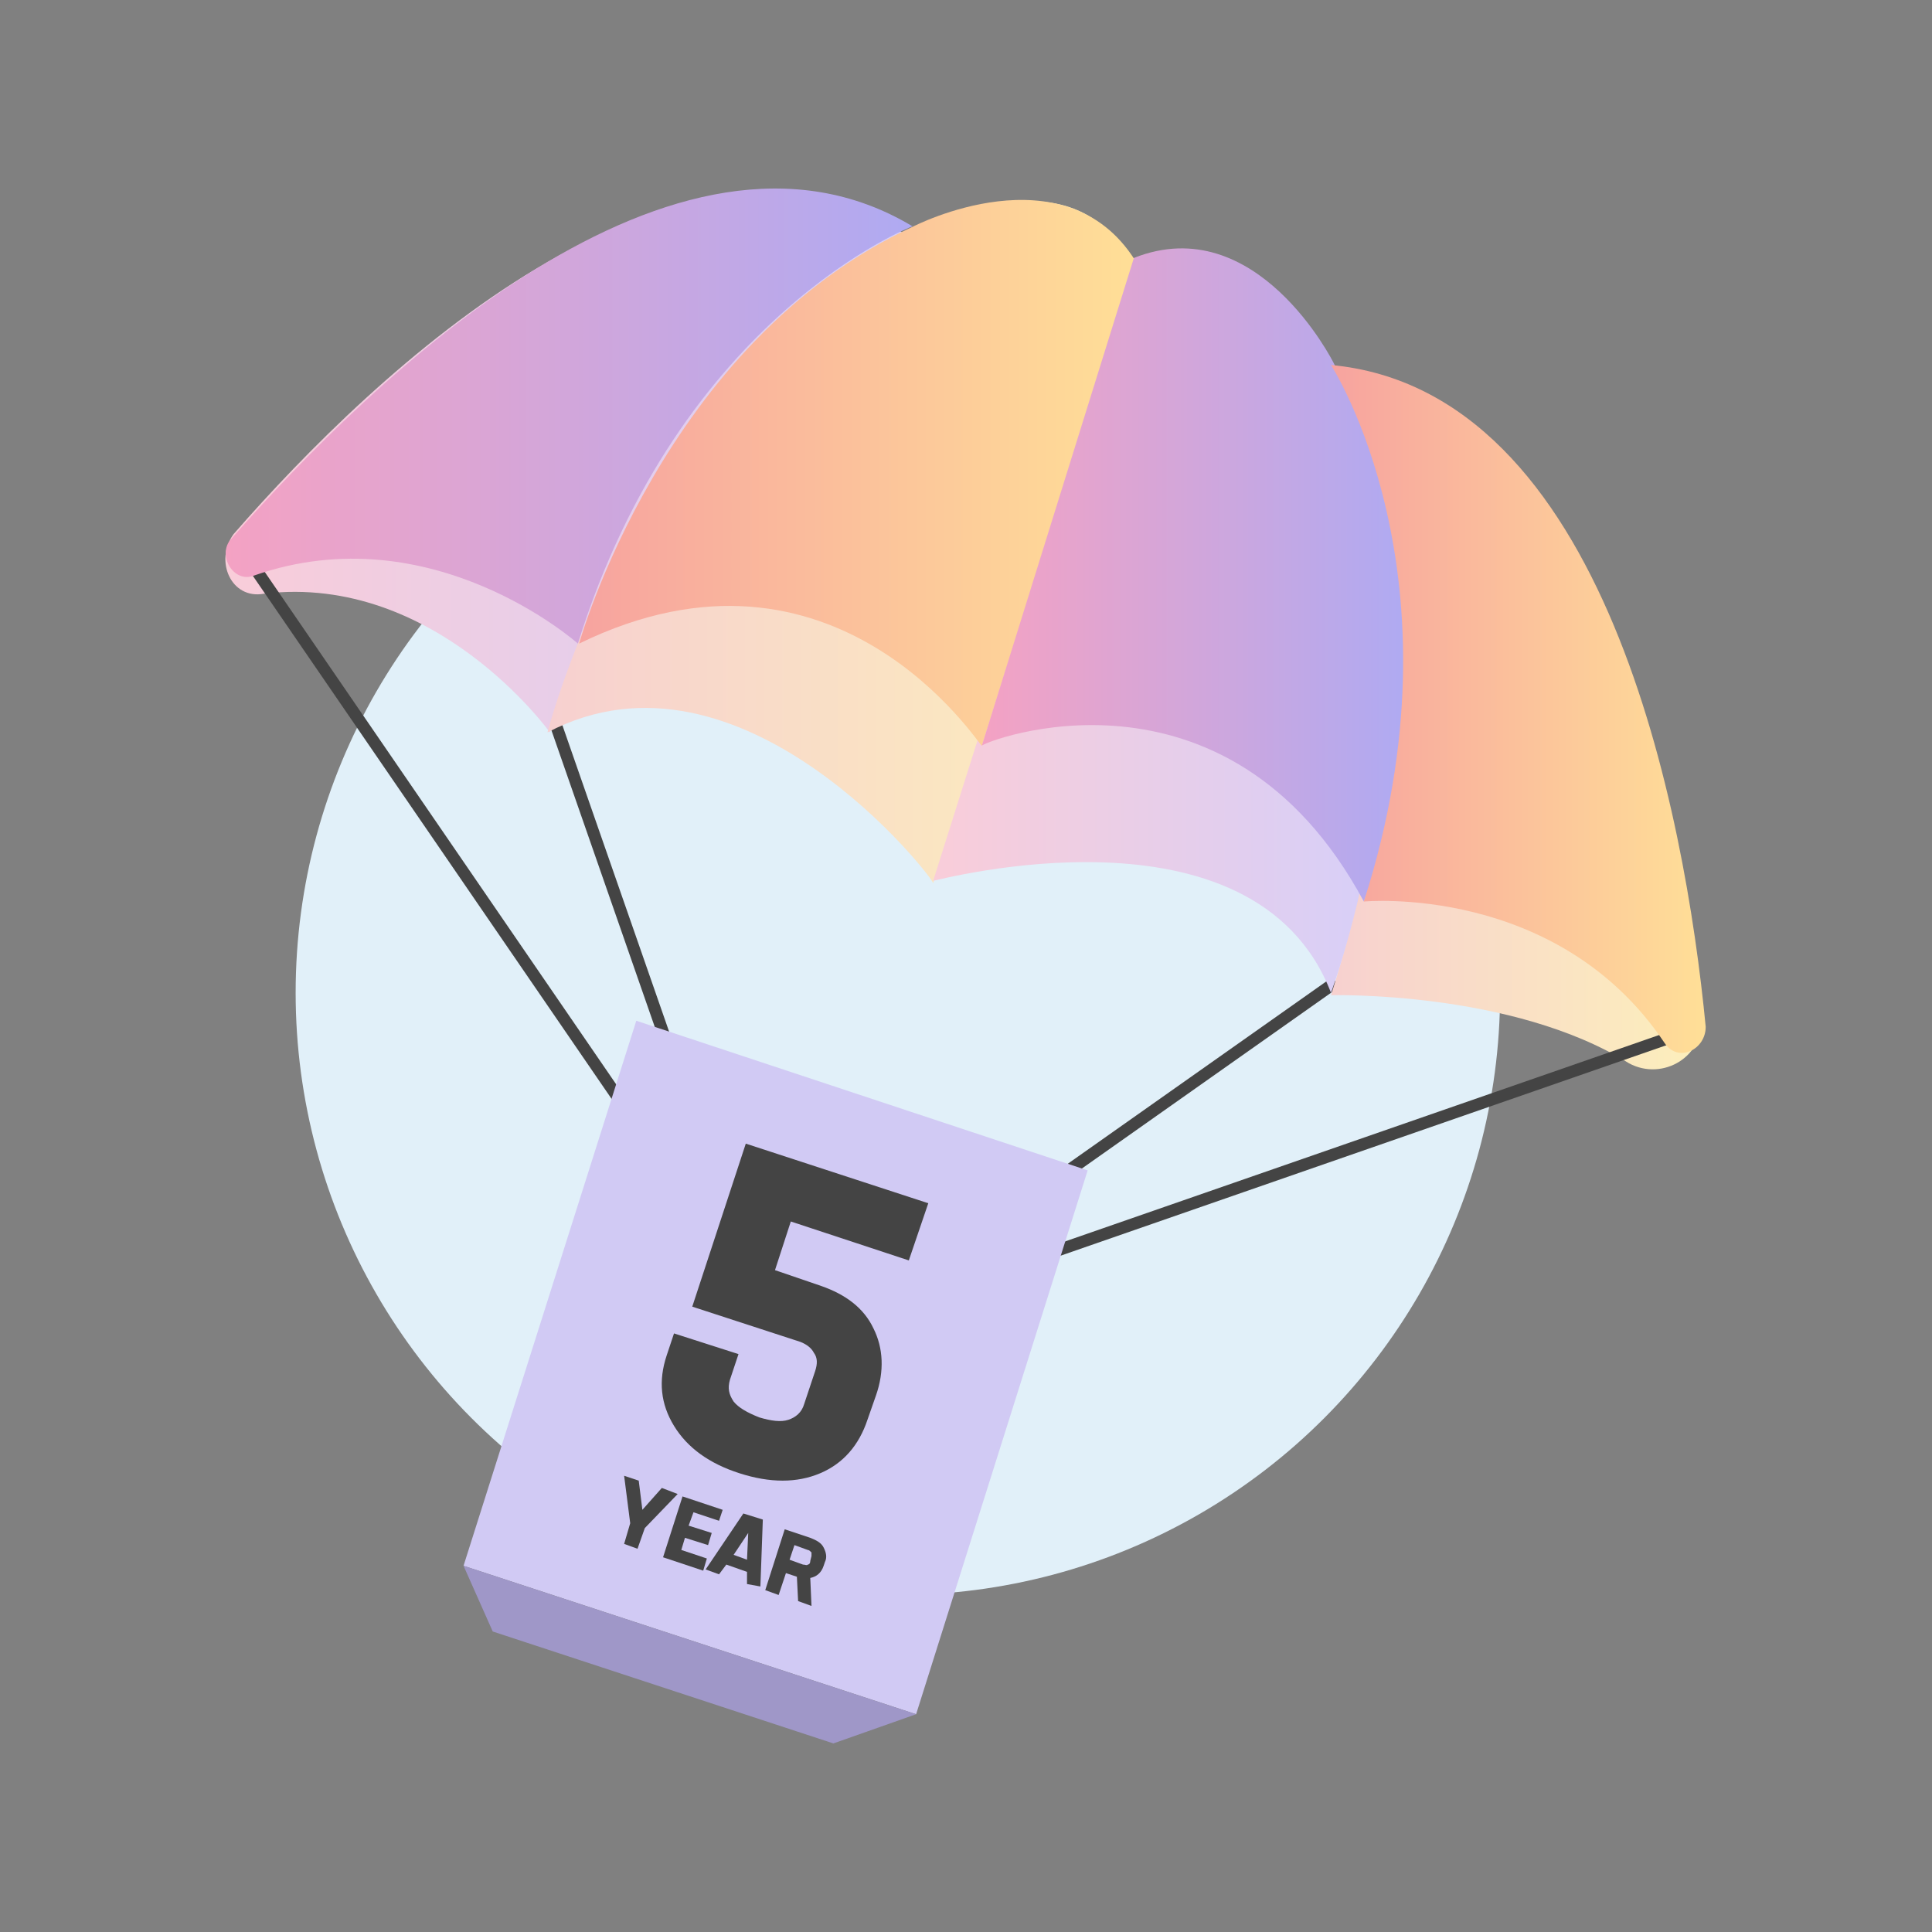 <?xml version="1.0" encoding="utf-8"?>
<!-- Generator: Adobe Illustrator 22.0.0, SVG Export Plug-In . SVG Version: 6.00 Build 0)  -->
<svg version="1.1" id="Layer_1" xmlns="http://www.w3.org/2000/svg" xmlns:xlink="http://www.w3.org/1999/xlink" x="0px" y="0px"
	 width="158.8px" height="158.8px" viewBox="0 0 158.8 158.8" enable-background="new 0 0 158.8 158.8" xml:space="preserve">
<rect x="0" y="0" width="158.8" height="158.8" fill="#808080" stroke="none"/>
<circle id="XMLID_71_" fill="#E1F0F9" cx="73.8" cy="81.6" r="49.5"/>
<line id="XMLID_70_" fill="none" stroke="#444444" stroke-width="0.987" stroke-linecap="round" stroke-miterlimit="10" x1="45.7" y1="59.6" x2="58.9" y2="97.5"/>
<line id="XMLID_69_" fill="none" stroke="#444444" stroke-width="0.987" stroke-linecap="round" stroke-miterlimit="10" x1="109.4" y1="81" x2="77.5" y2="103.5"/>
<linearGradient id="XMLID_51_" gradientUnits="userSpaceOnUse" x1="18.528" y1="38.089" x2="74.806" y2="38.089">
	<stop  offset="0" style="stop-color:#F9CDD9"/>
	<stop  offset="1" style="stop-color:#D6CFF9"/>
</linearGradient>
<path id="XMLID_68_" fill="url(#XMLID_51_)" d="M19.2,43.9C30.8,30.6,55.5,7.1,74.8,19.5c0,0-19.7,9-29.6,40.7
	c0,0-9.4-13.1-23.5-11.4C19,49.3,17.6,46.1,19.2,43.9z"/>
<linearGradient id="XMLID_52_" gradientUnits="userSpaceOnUse" x1="45.031" y1="44.593" x2="92.839" y2="44.593">
	<stop  offset="0" style="stop-color:#F7D0D0"/>
	<stop  offset="1" style="stop-color:#FCEFBB"/>
</linearGradient>
<path id="XMLID_67_" fill="url(#XMLID_52_)" d="M45,60.2c0,0,7.2-28,28.4-39.8c0,0,14-9.3,19.4,1L76.7,72.6
	C76.9,72.4,61,51.8,45,60.2z"/>
<linearGradient id="XMLID_53_" gradientUnits="userSpaceOnUse" x1="108.775" y1="59.366" x2="139.842" y2="59.366">
	<stop  offset="0" style="stop-color:#F7D0D0"/>
	<stop  offset="1" style="stop-color:#FCEFBB"/>
</linearGradient>
<path id="XMLID_66_" fill="url(#XMLID_53_)" d="M139.8,83.5c-1.9-17.8-8.4-51.4-31-52.7c0,0,10.7,19.3,0.6,51c0,0,14.9-0.4,24.5,5.6
	C136.7,88.9,140.2,86.8,139.8,83.5z"/>
<linearGradient id="XMLID_54_" gradientUnits="userSpaceOnUse" x1="76.693" y1="51.579" x2="114.035" y2="51.579">
	<stop  offset="0" style="stop-color:#F9CDD9"/>
	<stop  offset="1" style="stop-color:#D6CFF9"/>
</linearGradient>
<path id="XMLID_65_" fill="url(#XMLID_54_)" d="M109.4,81.6c0,0,10.7-28.5-0.4-51.2c0,0-6.4-12.8-16.6-7.7L76.7,72.4
	C76.9,72.4,103.1,65.3,109.4,81.6z"/>
<linearGradient id="XMLID_55_" gradientUnits="userSpaceOnUse" x1="47.55" y1="38.858" x2="93.261" y2="38.858">
	<stop  offset="0" style="stop-color:#F7A39F"/>
	<stop  offset="1" style="stop-color:#FFDF97"/>
</linearGradient>
<path id="XMLID_64_" fill="url(#XMLID_55_)" d="M47.6,52.9c0,0,6.9-24.8,27.5-34.3c0,0,12.4-6.4,18.2,2.8L80.7,61.3
	C80.5,61.3,68.7,42.6,47.6,52.9z"/>
<linearGradient id="XMLID_56_" gradientUnits="userSpaceOnUse" x1="80.672" y1="47.257" x2="115.479" y2="47.257">
	<stop  offset="0" style="stop-color:#F4A2C3"/>
	<stop  offset="1" style="stop-color:#AFAAF2"/>
</linearGradient>
<path id="XMLID_63_" fill="url(#XMLID_56_)" d="M112.1,74.1c0,0,9-22.5-2.5-44.3c0,0-6.3-12.6-16.4-8.6L80.7,61.3
	C80.7,61,100.8,53.1,112.1,74.1z"/>
<line id="XMLID_62_" fill="none" stroke="#444444" stroke-width="0.987" stroke-linecap="round" stroke-miterlimit="10" x1="20.4" y1="45.9" x2="54.9" y2="96.2"/>
<line id="XMLID_61_" fill="none" stroke="#444444" stroke-width="0.987" stroke-linecap="round" stroke-miterlimit="10" x1="137.8" y1="85.1" x2="81.1" y2="104.8"/>
<linearGradient id="XMLID_57_" gradientUnits="userSpaceOnUse" x1="109.398" y1="58.256" x2="140.222" y2="58.256">
	<stop  offset="0" style="stop-color:#F7A39F"/>
	<stop  offset="1" style="stop-color:#FFDF97"/>
</linearGradient>
<path id="XMLID_60_" fill="url(#XMLID_57_)" d="M140.2,84.4c-1.7-17.6-8.2-52.3-30.8-54.4c0,0,11.3,17.4,2.7,44.1
	c0,0,15.9-1.5,24.7,11.6C137.9,87.4,140.2,86.3,140.2,84.4z"/>
<linearGradient id="XMLID_72_" gradientUnits="userSpaceOnUse" x1="18.558" y1="34.202" x2="75.016" y2="34.202">
	<stop  offset="0" style="stop-color:#F4A2C3"/>
	<stop  offset="1" style="stop-color:#AFAAF2"/>
</linearGradient>
<path id="XMLID_59_" fill="url(#XMLID_72_)" d="M19,44.3C30.6,31.1,55.5,6.9,75,18.6c0,0-19.1,7.3-27.5,34.3c0,0-12-10.7-26.6-5.6
	C19.2,48,17.8,45.6,19,44.3z"/>
<polygon id="XMLID_58_" fill="#D1CAF4" points="52.3,83.9 89.4,96.2 75.3,140.9 38.1,128.7 "/>
<polygon id="XMLID_10_" fill="#9F97C8" points="38.1,128.7 40.5,134.1 68.5,143.3 75.3,140.9 "/>
<g>
	<g>
		<path fill="#444444" d="M67.5,105.7c2,0.7,3.5,1.8,4.3,3.5c0.8,1.6,0.9,3.5,0.2,5.5l-0.7,2c-0.7,2.1-2,3.6-3.9,4.4
			c-1.9,0.8-4.1,0.8-6.6,0c-2.5-0.8-4.3-2.1-5.4-3.9c-1.1-1.8-1.3-3.7-0.6-5.8l0.6-1.8l5.3,1.7l-0.7,2.1c-0.2,0.7-0.1,1.2,0.3,1.8
			c0.4,0.5,1.1,0.9,2.1,1.3c1,0.3,1.8,0.4,2.4,0.2c0.6-0.2,1.1-0.6,1.3-1.3l0.9-2.7c0.2-0.6,0.2-1.1-0.1-1.5
			c-0.2-0.4-0.6-0.7-1.1-0.9l-8.9-2.9l4.4-13.4l15,4.9l-1.6,4.7l-9.7-3.2l-1.3,4L67.5,105.7z"/>
	</g>
	<g>
		<path fill="#444444" d="M55.7,122.8l-2.7,2.8l-0.6,1.7l-1.1-0.4l0.5-1.7l-0.5-3.9l1.2,0.4l0.3,2.4l1.6-1.8L55.7,122.8z"/>
		<path fill="#444444" d="M59.1,125l-2.1-0.7l-0.4,1.1l1.9,0.6l-0.3,1l-1.9-0.6l-0.3,1l2.1,0.7l-0.3,1l-3.3-1.1l1.6-5l3.3,1.1
			L59.1,125z"/>
		<path fill="#444444" d="M61.4,130.2l0-1l-1.7-0.6l-0.6,0.8l-1.1-0.4l3.1-4.6l1.6,0.5l-0.2,5.5L61.4,130.2z M61.4,128.2l0.1-2.2
			l-1.2,1.8L61.4,128.2z"/>
		<path fill="#444444" d="M65.6,131.6l-0.1-2l-0.9-0.3l-0.6,1.8l-1.1-0.4l1.6-5l2.1,0.7c0.5,0.2,0.9,0.4,1.1,0.8
			c0.2,0.4,0.3,0.8,0.1,1.2l-0.1,0.3c-0.2,0.6-0.6,0.9-1.1,1l0.1,2.3L65.6,131.6z M65.3,127l-0.4,1.2l1.1,0.4c0.2,0,0.3,0.1,0.4,0
			c0.1,0,0.2-0.1,0.2-0.3l0.1-0.4c0-0.1,0-0.2,0-0.3c-0.1-0.1-0.2-0.2-0.3-0.2L65.3,127z"/>
	</g>
</g>
</svg>
